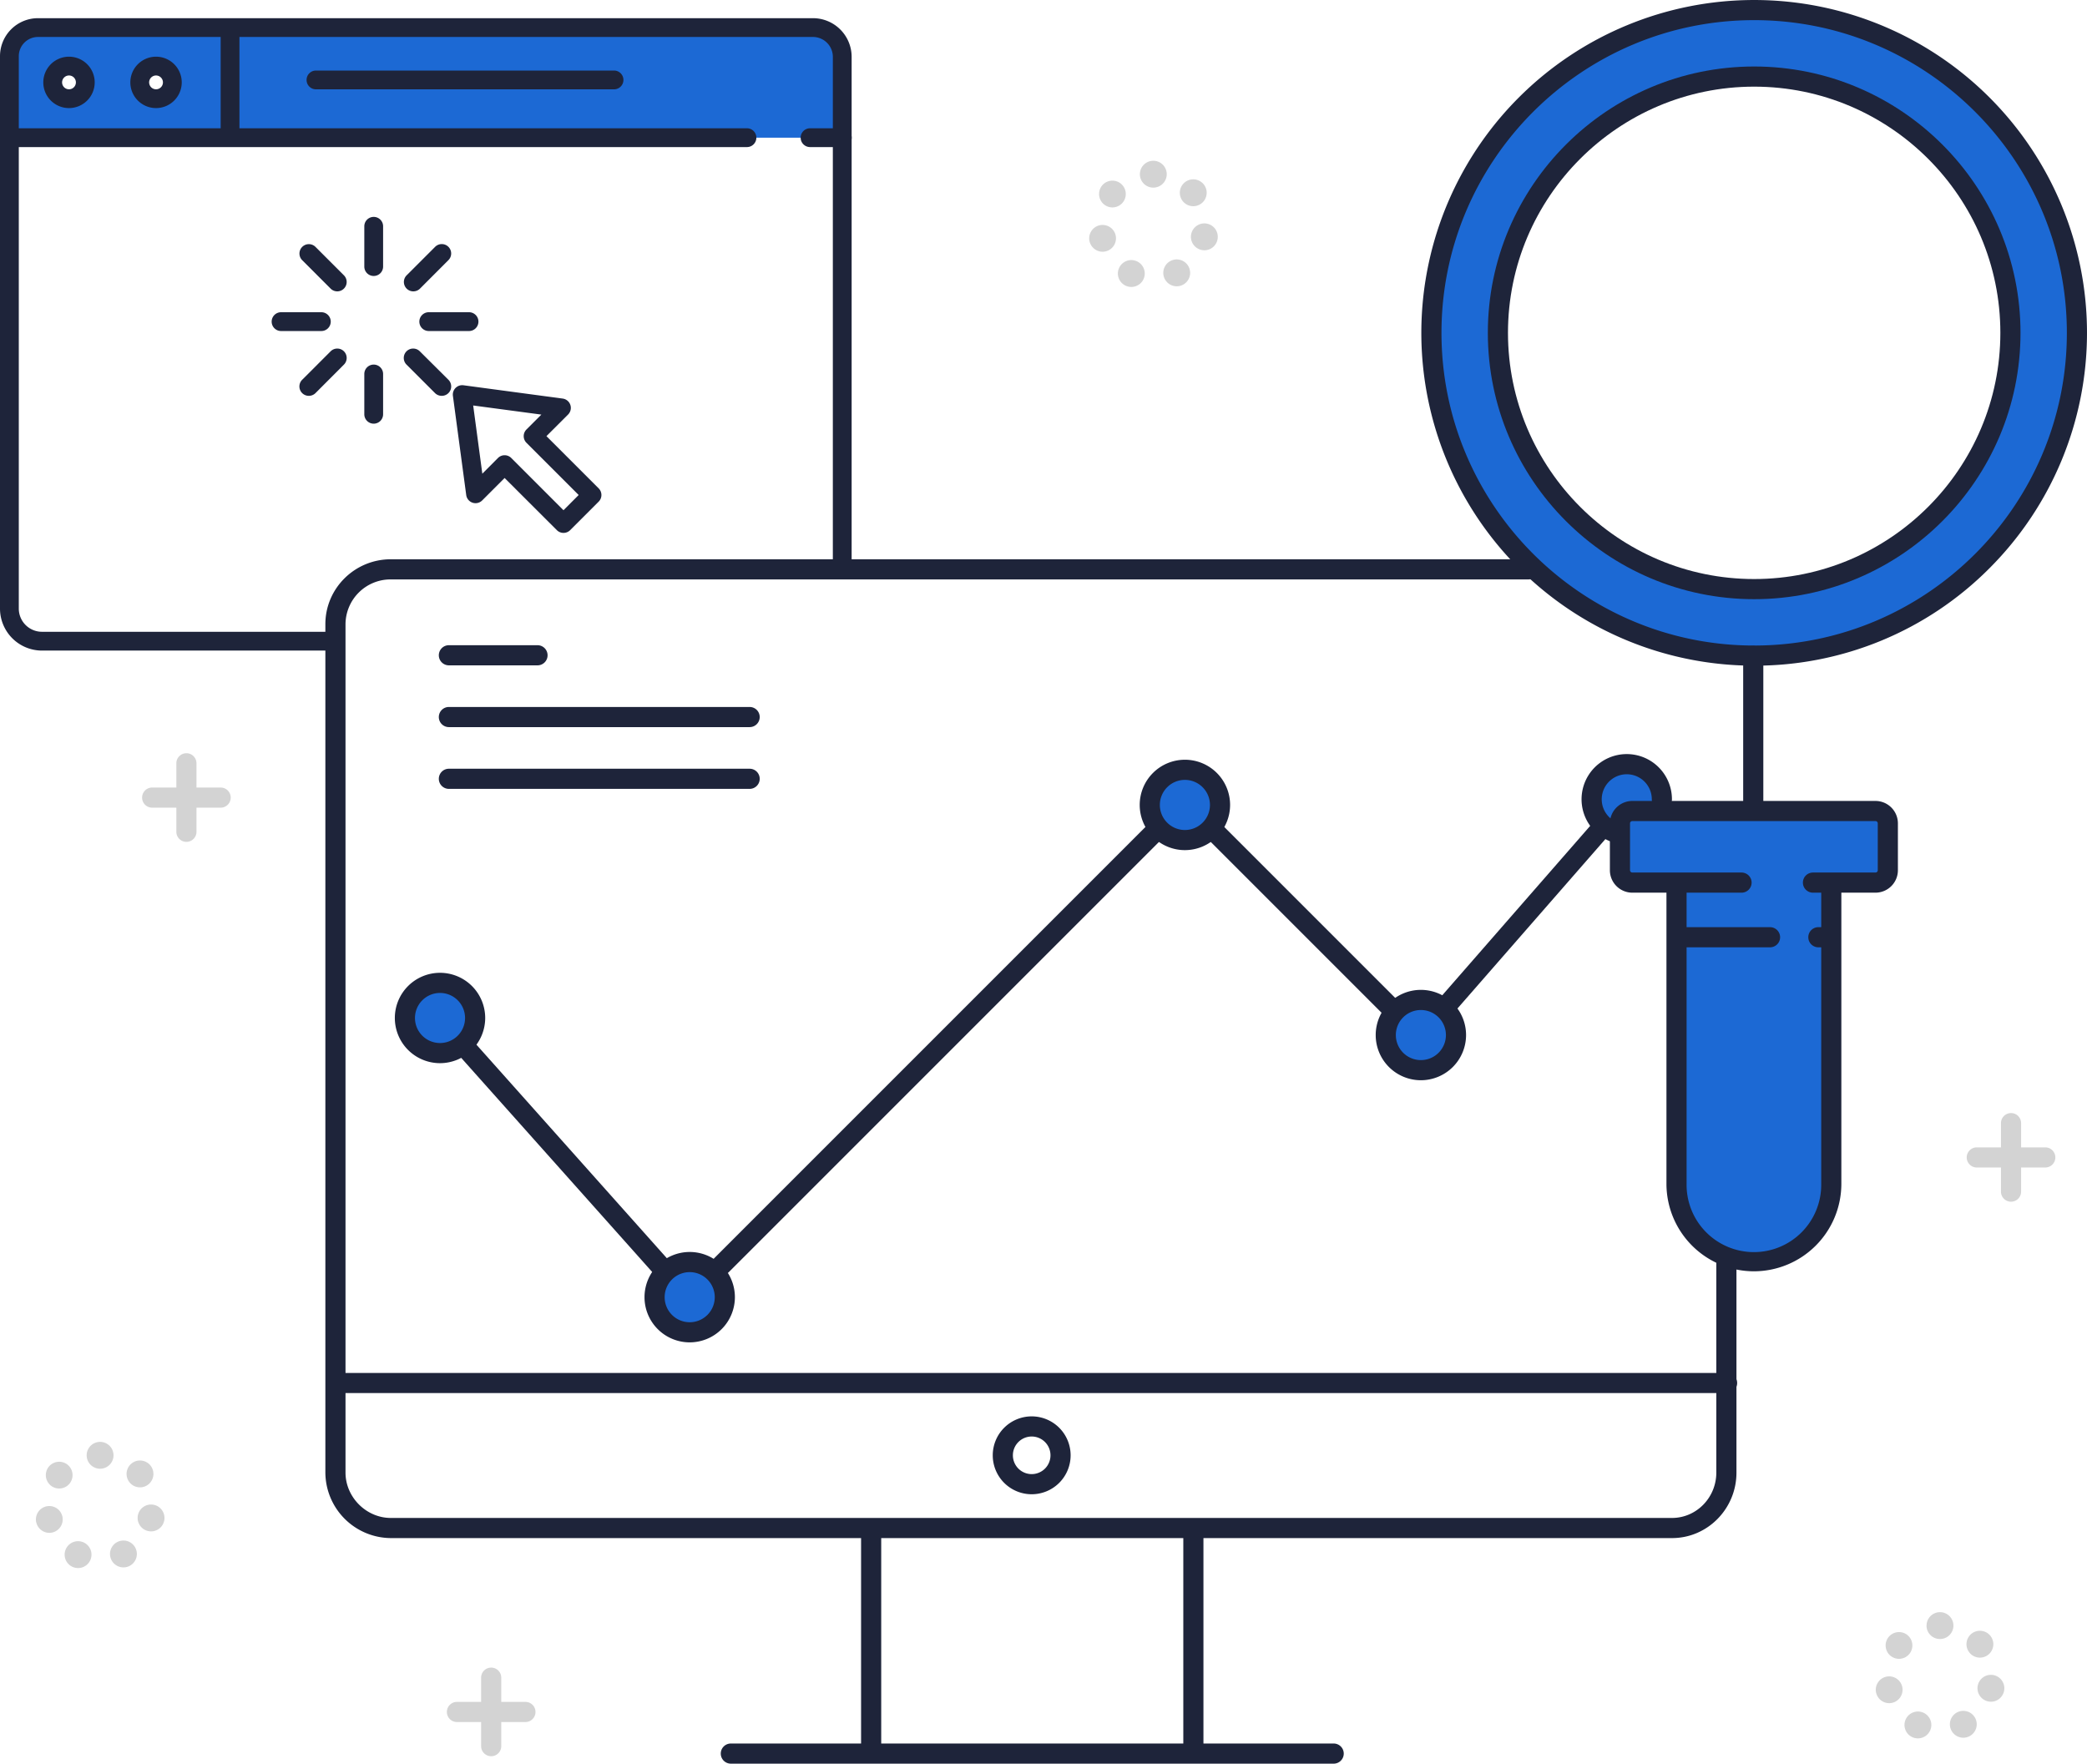 <?xml version="1.0" encoding="UTF-8"?> <svg xmlns="http://www.w3.org/2000/svg" viewBox="0 0 1554.42 1313.54"> <defs> <style>.cls-1{fill:#1c69d4;}.cls-2{fill:#1e243a;}.cls-3{fill:#d3d3d3;}</style> </defs> <title>step 1_2</title> <g id="Слой_2" data-name="Слой 2"> <g id="Color"> <path class="cls-1" d="M1396.87,604h-181.1a9.21,9.21,0,0,0-9.21,9.21v34.9a9.21,9.21,0,0,0,9.21,9.21h81.35l-48.43,2V881.7a57.64,57.64,0,0,0,57.63,57.64h0A57.64,57.64,0,0,0,1364,881.7V659.35l-13.64-2h46.55a9.21,9.21,0,0,0,9.21-9.21v-34.9A9.21,9.21,0,0,0,1396.87,604Z"></path> <path class="cls-1" d="M1306.52,7.5c-132.76,0-240.39,107.63-240.39,240.39s107.63,240.39,240.39,240.39,240.4-107.62,240.4-240.39S1439.29,7.5,1306.52,7.5Zm0,431.26c-105.41,0-190.86-85.46-190.86-190.87S1201.11,57,1306.52,57s190.87,85.45,190.87,190.86S1411.94,438.76,1306.52,438.76Z"></path> <circle class="cls-1" cx="513.71" cy="966.11" r="26.15" transform="translate(-575.45 1071.01) rotate(-67.5)"></circle> <circle class="cls-1" cx="327.73" cy="758.18" r="26.15" transform="translate(-440.12 453.8) rotate(-45)"></circle> <path class="cls-1" d="M1211.63,569.14a26.16,26.16,0,0,0-9.1,50.68l35.25-24.53A26.15,26.15,0,0,0,1211.63,569.14Z"></path> <circle class="cls-1" cx="882.54" cy="599.5" r="26.15" transform="translate(-84.63 149.11) rotate(-9.22)"></circle> <path class="cls-1" d="M1058.29,744.74a26.15,26.15,0,1,0,26.15,26.15A26.15,26.15,0,0,0,1058.29,744.74Z"></path> <path class="cls-1" d="M603.74,20.54H30.91A23.56,23.56,0,0,0,7.34,44.1v58.44h620V44.1A23.59,23.59,0,0,0,603.74,20.54ZM51.39,73.5A12.14,12.14,0,1,1,63.53,61.36,12.13,12.13,0,0,1,51.39,73.5Zm64.83,0a12.14,12.14,0,1,1,12.14-12.14A12.14,12.14,0,0,1,116.22,73.5Z"></path> </g> <g id="OPTIMIZATION"> <path class="cls-2" d="M1286.34,1037.54h-1036a7.5,7.5,0,1,1,0-15h1036a7.5,7.5,0,1,1,0,15Z"></path> <path class="cls-2" d="M648.84,1310a7.5,7.5,0,0,1-7.5-7.5v-162a7.5,7.5,0,0,1,15,0v162A7.5,7.5,0,0,1,648.84,1310Z"></path> <path class="cls-2" d="M888.84,1310a7.5,7.5,0,0,1-7.5-7.5v-162a7.5,7.5,0,0,1,15,0v162A7.5,7.5,0,0,1,888.84,1310Z"></path> <path class="cls-2" d="M993.34,1313.54h-449a7.5,7.5,0,0,1,0-15h449a7.5,7.5,0,1,1,0,15Z"></path> <path class="cls-2" d="M768.41,1112.89a29,29,0,1,1,29-29A29,29,0,0,1,768.41,1112.89Zm0-43a14,14,0,1,0,14,14A14,14,0,0,0,768.41,1069.89Z"></path> <path class="cls-2" d="M1245.33,1145.54H291.06a49.08,49.08,0,0,1-48.72-48.77V464.84c0-26.64,21.86-48.3,48.72-48.3h847.28a7.5,7.5,0,0,1,0,15H291.06a33.55,33.55,0,0,0-33.72,33.3v631.93c0,18.3,15.45,33.77,33.72,33.77h954.27c18.2,0,33-15.15,33-33.77V939.54a7.5,7.5,0,0,1,15,0v157.23C1293.34,1123.66,1271.81,1145.54,1245.33,1145.54Z"></path> <path class="cls-2" d="M1078.34,755.44A7.5,7.5,0,0,1,1072.7,743l113.75-130.27a7.5,7.5,0,1,1,11.3,9.87L1084,752.87A7.51,7.51,0,0,1,1078.34,755.44Z"></path> <path class="cls-2" d="M1035.48,757.64a7.47,7.47,0,0,1-5.3-2.19l-128.7-128.7a7.5,7.5,0,0,1,10.61-10.61l128.69,128.7a7.5,7.5,0,0,1-5.3,12.8Z"></path> <path class="cls-2" d="M537.5,949.67a7.51,7.51,0,0,1-5.31-12.81L852.91,616.14a7.5,7.5,0,0,1,10.61,10.61L542.8,947.47A7.52,7.52,0,0,1,537.5,949.67Z"></path> <path class="cls-2" d="M491.9,950.45a7.48,7.48,0,0,1-5.6-2.5L341.65,785.79a7.5,7.5,0,0,1,11.19-10L497.49,938a7.49,7.49,0,0,1-5.59,12.49Z"></path> <path class="cls-2" d="M513.71,999.77a33.66,33.66,0,1,1,33.65-33.66A33.7,33.7,0,0,1,513.71,999.77Zm0-52.31a18.66,18.66,0,1,0,18.65,18.65A18.68,18.68,0,0,0,513.71,947.46Z"></path> <path class="cls-2" d="M327.73,791.83a33.65,33.65,0,1,1,33.65-33.65A33.69,33.69,0,0,1,327.73,791.83Zm0-52.3a18.65,18.65,0,1,0,18.65,18.65A18.66,18.66,0,0,0,327.73,739.53Z"></path> <path class="cls-2" d="M1202.53,627.32a7.54,7.54,0,0,1-2.61-.47,33.66,33.66,0,1,1,45.36-31.56,7.5,7.5,0,0,1-15,0,18.65,18.65,0,1,0-25.14,17.5,7.5,7.5,0,0,1-2.61,14.53Z"></path> <path class="cls-2" d="M882.54,633.16a33.66,33.66,0,1,1,33.65-33.66A33.69,33.69,0,0,1,882.54,633.16Zm0-52.31a18.66,18.66,0,1,0,18.65,18.65A18.67,18.67,0,0,0,882.54,580.85Z"></path> <path class="cls-2" d="M1058.29,804.54a33.65,33.65,0,1,1,33.65-33.65A33.68,33.68,0,0,1,1058.29,804.54Zm0-52.3a18.65,18.65,0,1,0,18.65,18.65A18.67,18.67,0,0,0,1058.29,752.24Z"></path> <path class="cls-2" d="M400.34,495.54h-66a7.5,7.5,0,0,1,0-15h66a7.5,7.5,0,0,1,0,15Z"></path> <path class="cls-2" d="M558.34,541.54h-224a7.5,7.5,0,1,1,0-15h224a7.5,7.5,0,1,1,0,15Z"></path> <path class="cls-2" d="M558.34,587.54h-224a7.5,7.5,0,1,1,0-15h224a7.5,7.5,0,1,1,0,15Z"></path> <path class="cls-2" d="M248.34,484.54H31.25A31.29,31.29,0,0,1,0,453.29V41.83A28.32,28.32,0,0,1,28.3,13.54H605.52a28.82,28.82,0,0,1,28.79,28.79V419.54a7,7,0,0,1-14,0V42.33a14.81,14.81,0,0,0-14.79-14.79H28.3A14.31,14.31,0,0,0,14,41.83V453.29a17.27,17.27,0,0,0,17.25,17.25H248.34a7,7,0,0,1,0,14Z"></path> <path class="cls-2" d="M556.34,109.54H7.34a7,7,0,0,1,0-14h549a7,7,0,0,1,0,14Z"></path> <path class="cls-2" d="M171.34,102.54a7,7,0,0,1-7-7v-71a7,7,0,1,1,14,0v71A7,7,0,0,1,171.34,102.54Z"></path> <path class="cls-2" d="M51.39,80.5A19.14,19.14,0,1,1,70.53,61.36,19.15,19.15,0,0,1,51.39,80.5Zm0-24.28a5.14,5.14,0,1,0,5.14,5.14A5.14,5.14,0,0,0,51.39,56.22Z"></path> <path class="cls-2" d="M116.21,80.5a19.14,19.14,0,1,1,19.15-19.14A19.16,19.16,0,0,1,116.21,80.5Zm0-24.28a5.14,5.14,0,1,0,5.15,5.14A5.15,5.15,0,0,0,116.21,56.22Z"></path> <path class="cls-2" d="M457.34,66.54h-222a7,7,0,1,1,0-14h222a7,7,0,0,1,0,14Z"></path> <path class="cls-2" d="M627.34,109.54h-24a7,7,0,0,1,0-14h24a7,7,0,0,1,0,14Z"></path> <path class="cls-2" d="M1306.52,446.26c-109.38,0-198.36-89-198.36-198.37s89-198.36,198.36-198.36,198.37,89,198.37,198.36S1415.9,446.26,1306.52,446.26Zm0-381.73c-101.1,0-183.36,82.25-183.36,183.36s82.26,183.37,183.36,183.37S1489.89,349,1489.89,247.89,1407.63,64.53,1306.52,64.53Z"></path> <path class="cls-2" d="M1306.52,495.78A247.88,247.88,0,0,1,1131.24,72.61a247.89,247.89,0,1,1,350.57,350.57A246.26,246.26,0,0,1,1306.52,495.78Zm0-480.78c-128.41,0-232.89,104.48-232.89,232.89s104.48,232.89,232.89,232.89,232.9-104.47,232.9-232.89S1434.94,15,1306.52,15Z"></path> <path class="cls-2" d="M1305.84,611a7.5,7.5,0,0,1-7.5-7.5v-115a7.5,7.5,0,1,1,15,0v115A7.5,7.5,0,0,1,1305.84,611Z"></path> <path class="cls-2" d="M1396.87,664.85h-46.55a7.5,7.5,0,0,1,0-15h46.55a1.71,1.71,0,0,0,1.71-1.71v-34.9a1.7,1.7,0,0,0-1.71-1.71h-181.1a1.71,1.71,0,0,0-1.71,1.71v34.9a1.72,1.72,0,0,0,1.71,1.71h81.35a7.5,7.5,0,0,1,0,15h-81.35a16.73,16.73,0,0,1-16.71-16.71v-34.9a16.73,16.73,0,0,1,16.71-16.71h181.1a16.72,16.72,0,0,1,16.71,16.71v34.9A16.73,16.73,0,0,1,1396.87,664.85Z"></path> <path class="cls-2" d="M1306.32,946.84a65.21,65.21,0,0,1-65.13-65.14V659.35a7.5,7.5,0,1,1,15,0V881.7a50.14,50.14,0,1,0,100.27,0V659.35a7.5,7.5,0,1,1,15,0V881.7A65.21,65.21,0,0,1,1306.32,946.84Z"></path> <path class="cls-2" d="M1318.34,705.54h-69a7.5,7.5,0,0,1,0-15h69a7.5,7.5,0,0,1,0,15Z"></path> <path class="cls-2" d="M1360.34,705.54h-6a7.5,7.5,0,0,1,0-15h6a7.5,7.5,0,1,1,0,15Z"></path> <path class="cls-2" d="M278.34,205.54a7,7,0,0,1-7-7v-30a7,7,0,0,1,14,0v30A7,7,0,0,1,278.34,205.54Z"></path> <path class="cls-2" d="M278.34,315.54a7,7,0,0,1-7-7v-30a7,7,0,0,1,14,0v30A7,7,0,0,1,278.34,315.54Z"></path> <path class="cls-2" d="M251.25,217A7,7,0,0,1,246.3,215l-21.21-21.21a7,7,0,0,1,9.9-9.9l21.21,21.21A7,7,0,0,1,251.25,217Z"></path> <path class="cls-2" d="M329,294.81a7,7,0,0,1-5-2.05l-21.22-21.21a7,7,0,0,1,9.9-9.9L334,282.86A7,7,0,0,1,329,294.81Z"></path> <path class="cls-2" d="M230,294.81a7,7,0,0,1-4.95-11.95l21.21-21.21a7,7,0,0,1,9.9,9.9L235,292.76A7,7,0,0,1,230,294.81Z"></path> <path class="cls-2" d="M307.82,217a7,7,0,0,1-4.95-11.95l21.22-21.21a7,7,0,0,1,9.9,9.9L312.77,215A7,7,0,0,1,307.82,217Z"></path> <path class="cls-2" d="M239.34,246.54h-30a7,7,0,0,1,0-14h30a7,7,0,0,1,0,14Z"></path> <path class="cls-2" d="M349.34,246.54h-30a7,7,0,0,1,0-14h30a7,7,0,0,1,0,14Z"></path> <path class="cls-2" d="M419.69,396.89a7,7,0,0,1-4.95-2.05L375.85,356l-16.71,16.71a7,7,0,0,1-11.89-4l-9.92-73.91a7,7,0,0,1,7.87-7.86l73.91,9.91a7,7,0,0,1,4,11.89L407,324.83l38.89,38.89a7,7,0,0,1,0,9.9l-21.22,21.22A7,7,0,0,1,419.69,396.89Zm-43.84-57.84a7,7,0,0,1,4.95,2.05L419.69,380,431,368.67l-38.89-38.89a7,7,0,0,1,0-9.9l11.1-11.1L352.43,302l6.81,50.8L370.9,341.1A7,7,0,0,1,375.85,339.05Z"></path> <path class="cls-3" d="M53.91,1166.92a10,10,0,0,1-4.83-13.29h0a10,10,0,0,1,13.3-4.83h0a10,10,0,0,1,4.82,13.29h0a10,10,0,0,1-9.06,5.77h0A10,10,0,0,1,53.91,1166.92ZM83,1161.86a10,10,0,0,1,4.44-13.43h0a10,10,0,0,1,13.43,4.44h0a10,10,0,0,1-4.44,13.43h0a9.87,9.87,0,0,1-4.48,1.07h0A10,10,0,0,1,83,1161.86Zm-56-27.93a10,10,0,0,1,7.44-12h0a10,10,0,0,1,12,7.44h0a10,10,0,0,1-7.44,12h0a10.12,10.12,0,0,1-2.31.27h0A10,10,0,0,1,27.05,1133.93Zm83.49,6.4a10,10,0,0,1-7.78-11.81h0a10,10,0,0,1,11.81-7.78h0a10,10,0,0,1,7.78,11.81h0a10,10,0,0,1-9.78,8h0A10,10,0,0,1,110.54,1140.33ZM37.9,1106.46a10,10,0,0,1-1.63-14h0a10,10,0,0,1,14-1.63h0a10,10,0,0,1,1.63,14h0a10,10,0,0,1-7.85,3.79h0A9.94,9.94,0,0,1,37.9,1106.46Zm58.71-2.28a10,10,0,0,1,1.23-14.09h0a10,10,0,0,1,14.09,1.23h0a10,10,0,0,1-1.23,14.09h0a10,10,0,0,1-6.43,2.34h0A10,10,0,0,1,96.61,1104.18Zm-32.06-20.29a10,10,0,0,1,10-10h0a10,10,0,0,1,10,10h0a10,10,0,0,1-10,10h0A10,10,0,0,1,64.55,1083.89Z"></path> <path class="cls-3" d="M1424.25,1293.77a10,10,0,0,1-4.83-13.29h0a10,10,0,0,1,13.29-4.83h0a10,10,0,0,1,4.83,13.29h0a10,10,0,0,1-9.07,5.77h0A9.89,9.89,0,0,1,1424.25,1293.77Zm29.11-5.06a10,10,0,0,1,4.44-13.42h0a10,10,0,0,1,13.43,4.44h0a10,10,0,0,1-4.44,13.42h0a9.91,9.91,0,0,1-4.49,1.07h0A10,10,0,0,1,1453.36,1288.71Zm-56-27.92a10,10,0,0,1,7.43-12h0a10,10,0,0,1,12,7.43h0a10,10,0,0,1-7.43,12h0a10.18,10.18,0,0,1-2.31.27h0A10,10,0,0,1,1397.39,1260.79Zm83.48,6.39a10,10,0,0,1-7.78-11.8h0a10,10,0,0,1,11.81-7.79h0a10,10,0,0,1,7.78,11.81h0a10,10,0,0,1-9.78,8h0A10.07,10.07,0,0,1,1480.87,1267.18Zm-72.63-33.86a10,10,0,0,1-1.63-14h0a10,10,0,0,1,14-1.64h0a10,10,0,0,1,1.64,14h0a10,10,0,0,1-7.85,3.79h0A9.94,9.94,0,0,1,1408.24,1233.32ZM1467,1231a10,10,0,0,1,1.22-14.09h0a10,10,0,0,1,14.09,1.23h0a10,10,0,0,1-1.22,14.09h0a10,10,0,0,1-6.43,2.34h0A10,10,0,0,1,1467,1231Zm-32.07-20.29a10,10,0,0,1,10-10h0a10,10,0,0,1,10,10h0a10,10,0,0,1-10,10h0A10,10,0,0,1,1434.88,1210.74Z"></path> <path class="cls-3" d="M838.38,212.77a10,10,0,0,1-4.83-13.29h0a10,10,0,0,1,13.3-4.83h0a10,10,0,0,1,4.83,13.29h0a10,10,0,0,1-9.07,5.77h0A10,10,0,0,1,838.38,212.77Zm29.12-5.05a10,10,0,0,1,4.44-13.43h0a10,10,0,0,1,13.43,4.44h0a10,10,0,0,1-4.44,13.42h0a9.91,9.91,0,0,1-4.49,1.07h0A10,10,0,0,1,867.5,207.72Zm-56-27.93a10,10,0,0,1,7.44-12h0a10,10,0,0,1,12,7.43h0a10,10,0,0,1-7.44,12h0a10.1,10.1,0,0,1-2.3.27h0A10,10,0,0,1,811.52,179.79ZM895,186.18a10,10,0,0,1-7.78-11.8h0a10,10,0,0,1,11.8-7.79h0a10,10,0,0,1,7.79,11.81h0a10,10,0,0,1-9.79,8h0A10,10,0,0,1,895,186.18Zm-72.63-33.87a10,10,0,0,1-1.64-14h0a10,10,0,0,1,14-1.63h0a10,10,0,0,1,1.63,14h0a10,10,0,0,1-7.84,3.8h0A9.91,9.91,0,0,1,822.38,152.31ZM881.09,150h0a10,10,0,0,1,1.23-14.09h0a10,10,0,0,1,14.09,1.23h0a10,10,0,0,1-1.23,14.09h0a10,10,0,0,1-6.42,2.34h0A9.93,9.93,0,0,1,881.09,150ZM849,129.74a10,10,0,0,1,10-10h0a10,10,0,0,1,10,10h0a10,10,0,0,1-10,10h0A10,10,0,0,1,849,129.74Z"></path> <path class="cls-3" d="M138.84,627a7.5,7.5,0,0,1-7.5-7.5v-51a7.5,7.5,0,0,1,15,0v51A7.5,7.5,0,0,1,138.84,627Z"></path> <path class="cls-3" d="M164.34,601.54h-51a7.5,7.5,0,0,1,0-15h51a7.5,7.5,0,1,1,0,15Z"></path> <path class="cls-3" d="M1497.84,895a7.5,7.5,0,0,1-7.5-7.5v-51a7.5,7.5,0,0,1,15,0v51A7.5,7.5,0,0,1,1497.84,895Z"></path> <path class="cls-3" d="M1523.34,869.54h-51a7.5,7.5,0,0,1,0-15h51a7.5,7.5,0,1,1,0,15Z"></path> <path class="cls-3" d="M365.84,1308a7.5,7.5,0,0,1-7.5-7.5v-51a7.5,7.5,0,0,1,15,0v51A7.5,7.5,0,0,1,365.84,1308Z"></path> <path class="cls-3" d="M391.34,1282.54h-51a7.5,7.5,0,1,1,0-15h51a7.5,7.5,0,0,1,0,15Z"></path> </g> </g> </svg> 